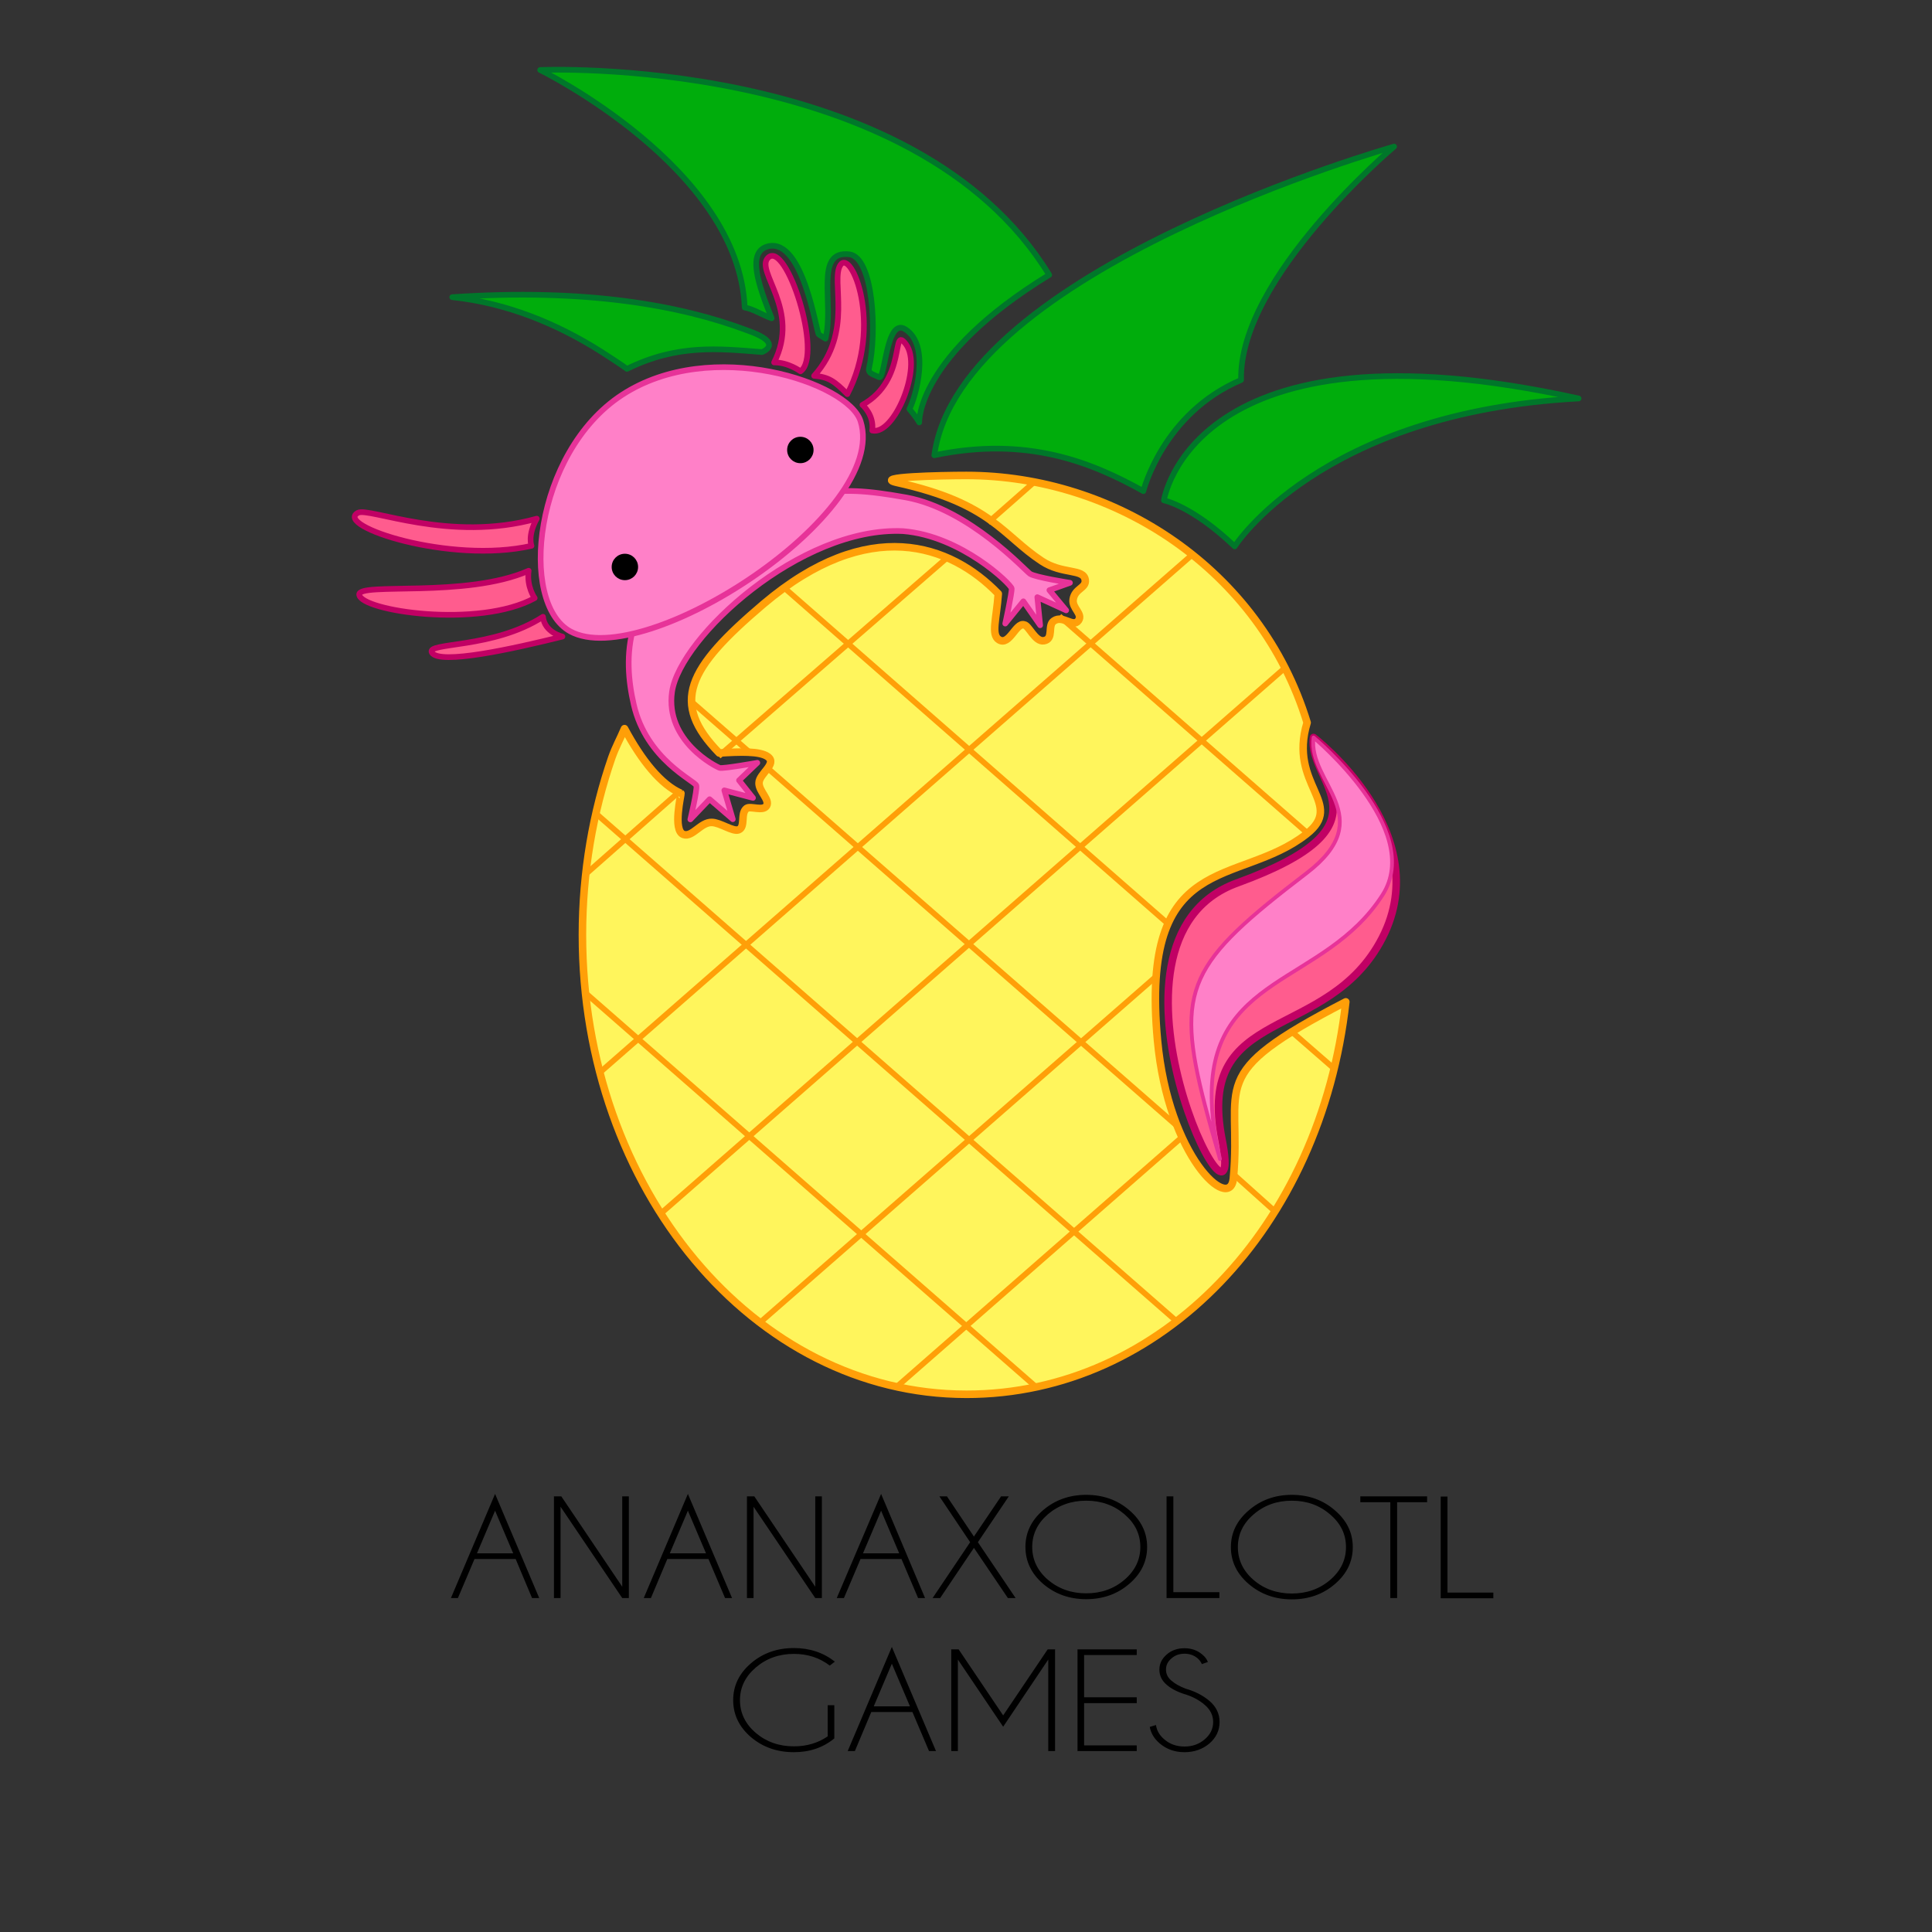<svg version="1.2" xmlns="http://www.w3.org/2000/svg" viewBox="0 0 1024 1024" width="1024" height="1024">
	<rect x="0" y="0" width="1024" height="1024" fill="#333333" stroke="none"/>
	<title>Ananaxolotl</title>
	<style>
		.s0 { fill: #fff55c;stroke: #ff9f08;stroke-linecap: round;stroke-linejoin: round;stroke-width: 4 } 
		.s1 { fill: #fff55c;stroke: #ff9f08;stroke-miterlimit:10;stroke-width: 3 } 
		.s2 { fill: #00ad0c;stroke: #00772a;stroke-linecap: round;stroke-linejoin: round;stroke-width: 3 } 
		.s3 { fill: #ff5c8e;stroke: #c10064;stroke-linecap: round;stroke-linejoin: round;stroke-width: 4 } 
		.s4 { fill: #ff80c8;stroke: #e73399;stroke-linecap: round;stroke-linejoin: round;stroke-width: 2 } 
		.s5 { fill: #ff80c8;stroke: #e73399;stroke-linecap: round;stroke-linejoin: round;stroke-width: 3 } 
		.s6 { fill: #000000;stroke: #000000;stroke-miterlimit:10 } 
		.s7 { fill: #ff5c8e;stroke: #c10064;stroke-linecap: round;stroke-linejoin: round;stroke-width: 3 } 
		.s8 { fill: #000000 } 
	</style>
	<g id="Layer 1">
		<g id="Imagotype">
			<g id="Imagotipo">
				<g id="Pineapple">
					<g id="Fruit">
						<path id="Fruit" fill-rule="evenodd" class="s0" d="m512.2 739c-112.6 0-203.5-108.8-203.5-243.5 0-33.3 5.6-65.1 15.6-94 2.2-6.1 4.2-9.4 6.7-15.3 9.2 17.1 19.4 29.7 29.9 34.3 0.3 0.1-4.6 19.8 1.4 21.8 4.7 1.6 9.1-6.6 15-6.4 4.5 0.1 11.2 5.1 14.2 3.9 3.8-1.5 0.8-8.7 4.2-11.3 2-1.5 8.7 1.7 10.6-1.4 1.9-3.2-4.1-7.7-4-12.1 0-4.9 9.8-10.1 4.7-13.9-4.2-3.1-14.6-2.7-25.8-2-25.9-26.6-17.2-44.5 23.5-79 55.6-47 99-31.7 124.4-5.4-0.9 13.3-4 21.7 0.4 24.4 5.5 3.4 8.9-9.2 13.3-7.9 2.5 0.2 5.8 9.2 10.5 8.4 5.5-0.9 1.7-8.2 5.3-10.5 4.8-3.3 10.1 3.8 13-0.2 2.5-3.6-3.5-6.5-2.8-11.2 0.9-5.9 7-5.9 6.4-10.3-0.8-6.2-12.1-2.8-23-10-21-13.8-26.6-30.6-76.9-41.7-12.9-2.9 23.3-3.7 36.9-3.7 78.6 0 155.7 49.7 180.6 131-10.1 33.2 20.4 42.9-0.4 59.1-36.2 28.3-88.3 7.9-78.9 109.4 5.7 61.5 38.4 91.2 40.2 73.2 4.8-50.8-16.3-54.5 59.6-93.7-13.2 119.3-97.8 208-201.1 208z"/>
						<path id="Forma 5" fill-rule="evenodd" class="s1" d="m310.1 526.1l238.9 208.9z"/>
						<path id="Forma 5 copy" fill-rule="evenodd" class="s1" d="m316 431.3l307.4 268.8z"/>
						<path id="Forma 5 copy 2" fill-rule="evenodd" class="s1" d="m406.7 407l217.3 189.9z"/>
						<path id="Forma 5 copy 13" fill-rule="evenodd" class="s1" d="m653.8 622.4l22.1 19.8z"/>
						<path id="Forma 5 copy 12" fill-rule="evenodd" class="s1" d="m366.4 371.8l31.9 27.8z"/>
						<path id="Forma 5 copy 3" fill-rule="evenodd" class="s1" d="m706.9 566.2l-22.4-19.5z"/>
						<path id="Forma 5 copy 15" fill-rule="evenodd" class="s1" d="m619.3 489.8l-203.7-178.3z"/>
						<path id="Forma 5 copy 4" fill-rule="evenodd" class="s1" d="m692.9 441.5l-131.4-114.9z"/>
						<path id="Forma 5 copy 5" fill-rule="evenodd" class="s1" d="m475.3 735l151.2-132.3z"/>
						<path id="Forma 5 copy 6" fill-rule="evenodd" class="s1" d="m612.7 517.6l-209.9 183.4z"/>
						<path id="Forma 5 copy 7" fill-rule="evenodd" class="s1" d="m680.8 354.2l-330.7 289.1z"/>
						<path id="Forma 5 copy 8" fill-rule="evenodd" class="s1" d="m631.8 294.1l-313.7 274.2z"/>
						<path id="Forma 5 copy 9" fill-rule="evenodd" class="s1" d="m547.8 255.8l-24.1 21.2z"/>
						<path id="Forma 5 copy 10" fill-rule="evenodd" class="s1" d="m380.9 400.8l121.2-105.3z"/>
						<path id="Forma 5 copy 11" fill-rule="evenodd" class="s1" d="m310 463.7l50.7-44.7z"/>
					</g>
					<g id="Crown">
						<path id="Forma 1" fill-rule="evenodd" class="s2" d="m332.3 195.5c-2.6-2-11.8-7.9-13.8-9.2-22.9-14.5-49.6-25.7-78.8-28.8 70.7-4.8 121 4.3 156.3 17.6 20.2 7 7.9 11.5 7.9 11.5-23-1.8-44.8-4.3-71.6 8.9z"/>
						<path id="Forma 2" fill-rule="evenodd" class="s2" d="m394.8 163c4.6 0.8 9.7 4.2 14.2 5.7-6.9-17.4-13.5-35.5-1.7-38.2 18.5-4.1 25.4 46 26.7 46.8q1.8 1.1 3.5 2.2c4.8-18.5-6.1-47 12.7-44.7 12.5 1.6 14.8 41 10.4 60.3-0.7 2.9 2.3 3.3 5.3 4.8 3.3 1.8 3.7-31.8 13.9-25.4 13.5 8.5 5.4 36.4 2.2 42.3 3.9 4.6 5.2 7.1 5.2 7.1 0 0-1.5-35.1 68.9-78.2-71.8-117.3-269.8-108.6-269.8-108.6 0 0 105.4 51.7 108.4 125.9z"/>
						<path id="Forma 3" fill-rule="evenodd" class="s2" d="m495.2 241.3c13.4-98.6 243.7-163.6 243.7-163.6 0 0-82.3 69.3-81.1 123.7-41.5 17.6-51.8 58.9-51.8 58.9-27.3-15.2-61.5-29.3-110.8-19z"/>
						<path id="Forma 4" fill-rule="evenodd" class="s2" d="m616.9 265.2c0 0 14.8-99.4 219.8-54-137.3 7.3-182.3 78.4-182.3 78.4-22.5-21.5-37.5-24.4-37.5-24.4z"/>
					</g>
				</g>
				<g id="Axolotl">
					<path id="Tail Fins" fill-rule="evenodd" class="s3" d="m696.2 390.9c0 0 65.3 49.8 36.5 106.1-28.9 56.3-99.2 35.1-85 107 14.2 71.9-76.7-105.2 8-136 84.7-30.8 37.3-53.1 40.5-77.1z"/>
					<path id="Tail" fill-rule="evenodd" class="s4" d="m696.2 390.9c0 0 58.8 48.8 36.6 83.4-30.9 48.2-93.5 41.9-90.5 110.7 0.3 8.5 1.7 18.2 4.3 29.3-3-10.5-5.7-19.8-7.9-28.3-16.2-62.5-8.2-75.8 53.8-123.2 39.1-29.9 0.5-47.9 3.7-71.9z"/>
					<path id="Upper Body" fill-rule="evenodd" class="s5" d="m370.9 290.7c54.7-32.2 68.7-34.3 109.6-27 33.2 6.2 62.7 38.5 65.4 40.4 2.7 1.9 21.2 4.8 21.2 4.8l-10.9 3.9 8.9 10.7-15.3-7 1.5 14.9-8.9-12.7-9.6 11.8c0 0 3.6-16.3 3.4-18.6-0.3-2.2-26.6-27.9-57.6-30.4-54.4-2.5-118.1 56.2-122.4 85.1-3.8 26.2 23.5 39.9 25.3 40.4 1.9 0.5 19.9-2.7 19.9-2.7l-9.7 9.3 7.4 9.3-15.2-4 4.5 15.3-12.3-10.6-10.2 10.7c0 0 3.7-15.5 3.2-17.9-0.5-2.4-26.5-13.7-33.2-43-5.7-24.7-5.7-58.7 35-82.7z"/>
					<path id="Head" fill-rule="evenodd" class="s5" d="m302.2 334.6c-27.4-15.1-19.2-94.8 27.5-125.3 47.5-31 120-6.4 126.4 13.9 15.5 48.7-114.6 133.1-153.9 111.4z"/>
					<path id="Eye L" fill-rule="evenodd" class="s6" d="m424.2 245c-3.6 0-6.5-2.9-6.5-6.5 0-3.6 2.9-6.5 6.5-6.5 3.6 0 6.5 2.9 6.5 6.5 0 3.6-2.9 6.5-6.5 6.5z"/>
					<path id="Eye R" fill-rule="evenodd" class="s6" d="m331.2 307c-3.6 0-6.5-2.9-6.5-6.5 0-3.6 2.9-6.5 6.5-6.5 3.6 0 6.5 2.9 6.5 6.5 0 3.6-2.9 6.5-6.5 6.5z"/>
					<g id="Gills R">
						<path id="Gill 1" fill-rule="evenodd" class="s7" d="m189.7 271.8c5.8-3.1 48.6 16 94.8 3.1-5 9.1-2.8 14.4-2.8 14.4-43.2 9.8-104.8-10.6-92-17.5z"/>
						<path id="Gill 2" fill-rule="evenodd" class="s7" d="m190.4 315.2c-0.7-6.8 56.5 2 89.8-12.7-1.2 8.5 3.2 14.5 3.2 14.5-29.5 16.2-92.1 6.9-93-1.8z"/>
						<path id="Gill 3" fill-rule="evenodd" class="s7" d="m228.9 345.9c-3.3-5.6 32.5-1.9 58.9-19 0.8 8.3 10.3 10.5 10.3 10.5-25.7 6.4-65.2 15.2-69.2 8.5z"/>
					</g>
					<g id="Gill L">
						<path id="Gill 1" fill-rule="evenodd" class="s7" d="m407.1 136.6c-7.1 7.1 17.4 27.6 3.2 55.5 7.5-0.1 14 4.7 14 4.7 12-8.5-7.5-69.7-17.2-60.2z"/>
						<path id="Gill 2" fill-rule="evenodd" class="s7" d="m431.5 199.2c7.7 0.6 10.8 2.8 17.6 9.7 19.1-36.5 2-77.4-3.7-68.4-5.3 8.3 7.1 35.3-13.9 58.7z"/>
						<path id="Gill 3" fill-rule="evenodd" class="s7" d="m457.1 214.6c0 0 6.3 5.3 5.2 13.6 11.7 2.7 26.8-33.8 17.9-45.7-8.1-10.8 1 18.7-23.1 32.1z"/>
					</g>
				</g>
				<path id="ANANAXOLOTL
GAMES
 copy" class="s8" aria-label="ANANAXOLOTL
GAMES"  d="m252.8 823.3h19.2l-9.6-22.6zm29.2 23.7l-8.7-20.7h-21.8l-8.8 20.7h-3.7l23.4-55.2 23.4 55.2zm11.6 0v-53.9h3.9l32.3 47.9v-47.9h3.5v53.9h-3.5l-32.7-48.4v48.4zm61.4-23.7h19.2l-9.6-22.6zm29.3 23.7l-8.8-20.7h-21.8l-8.7 20.7h-3.8l23.4-55.2 23.4 55.2zm11.6 0v-53.9h3.9l32.3 47.9v-47.9h3.5v53.9h-3.5l-32.7-48.4v48.4zm61.5-23.7h19.2l-9.6-22.6zm29.2 23.7l-8.8-20.7h-21.7l-8.8 20.7h-3.8l23.5-55.2 23.3 55.2zm11.7 0h-4l19.9-29.6-16.3-24.3h4l14.3 21.3 14.4-21.3h4.1l-16.4 24.3 20 29.6h-4.1l-18-26.6zm77.4-54.7q13.4 0 22.8 8.1 9.5 8.1 9.5 19.5 0 11.5-9.5 19.6-9.4 8.1-22.8 8.1-13.3 0-22.8-8.1-9.4-8.1-9.4-19.6 0-11.4 9.4-19.5 9.5-8.1 22.8-8.1zm0 3.1q-11.8 0-20.3 7.2-8.3 7.2-8.3 17.3 0 10.2 8.3 17.4 8.5 7.2 20.3 7.2 11.9 0 20.3-7.2 8.4-7.2 8.4-17.4 0-10.1-8.4-17.3-8.4-7.2-20.3-7.2zm70.6 51.6h-28v-53.9h3.6v50.8h24.4zm38.4-54.7q13.4 0 22.8 8.2 9.5 8.1 9.5 19.5 0 11.5-9.5 19.6-9.4 8.1-22.8 8.1-13.3 0-22.8-8.1-9.5-8.1-9.5-19.6 0-11.4 9.5-19.5 9.5-8.2 22.8-8.2zm0 3.1q-11.9 0-20.3 7.3-8.3 7.1-8.3 17.3 0 10.2 8.3 17.4 8.4 7.2 20.3 7.2 11.9 0 20.3-7.2 8.4-7.2 8.4-17.4 0-10.2-8.4-17.3-8.4-7.3-20.3-7.3zm71.7 0.8h-15.9v50.8h-3.6v-50.8h-15.9v-3.1h35.4zm35.1 50.9h-27.9v-53.9h3.6v50.9h24.3zm-349.3 56.7v17.6q-8.9 7.3-21.4 7.3-13.4 0-22.8-8-9.4-8.1-9.4-19.6 0-11.4 9.4-19.5 9.4-8.1 22.8-8.1 12.5 0 21.7 7.2l-2.7 2.1q-8.1-6.2-19-6.2-11.8 0-20.2 7.2-8.4 7.2-8.4 17.3 0 10.2 8.4 17.4 8.4 7.1 20.2 7.1 10.2 0 17.9-5.3v-16.5zm20.9 0.6h19.2l-9.6-22.6zm29.3 23.7l-8.8-20.7h-21.8l-8.7 20.7h-3.8l23.4-55.2 23.4 55.2zm11.6-53.9h4.1l23.6 35 23.6-35h4l-0.1 0.2v53.7h-3.6v-48.5l-23.9 35.6-24-35.6v48.5h-3.5v-53.7zm67.1 0h31.4v3h-27.9v22.4h27.9v3.1h-27.9v22.4h27.9v3h-31.4zm57.9 24.1q-6.8-2-10.6-5.3-3.9-3.3-3.9-8.1 0-4.6 3.9-8 3.8-3.3 9.4-3.3 5.5 0 9.4 3.3 2.2 1.8 3 4l-3.2 1.1q-0.7-1.7-2.3-3.1-2.9-2.4-6.9-2.4-4.1 0-6.9 2.5-2.9 2.4-2.9 5.9 0 3.5 2.9 5.9 2.6 2.3 7.4 4.2 7.5 2.1 12.7 6.5 5.4 4.6 5.4 11.2 0 6.7-5.4 11.4-5.5 4.6-13.2 4.6-7.7 0-13.2-4.7-4.3-3.7-5.2-8.7l3.3-1q0.6 4.4 4.4 7.6 4.4 3.8 10.7 3.8 6.3 0 10.7-3.8 4.5-3.8 4.5-9.2 0-5.3-4.5-9.1-3.9-3.4-9.5-5.3z"/>
			</g>
		</g>
	</g>
</svg>